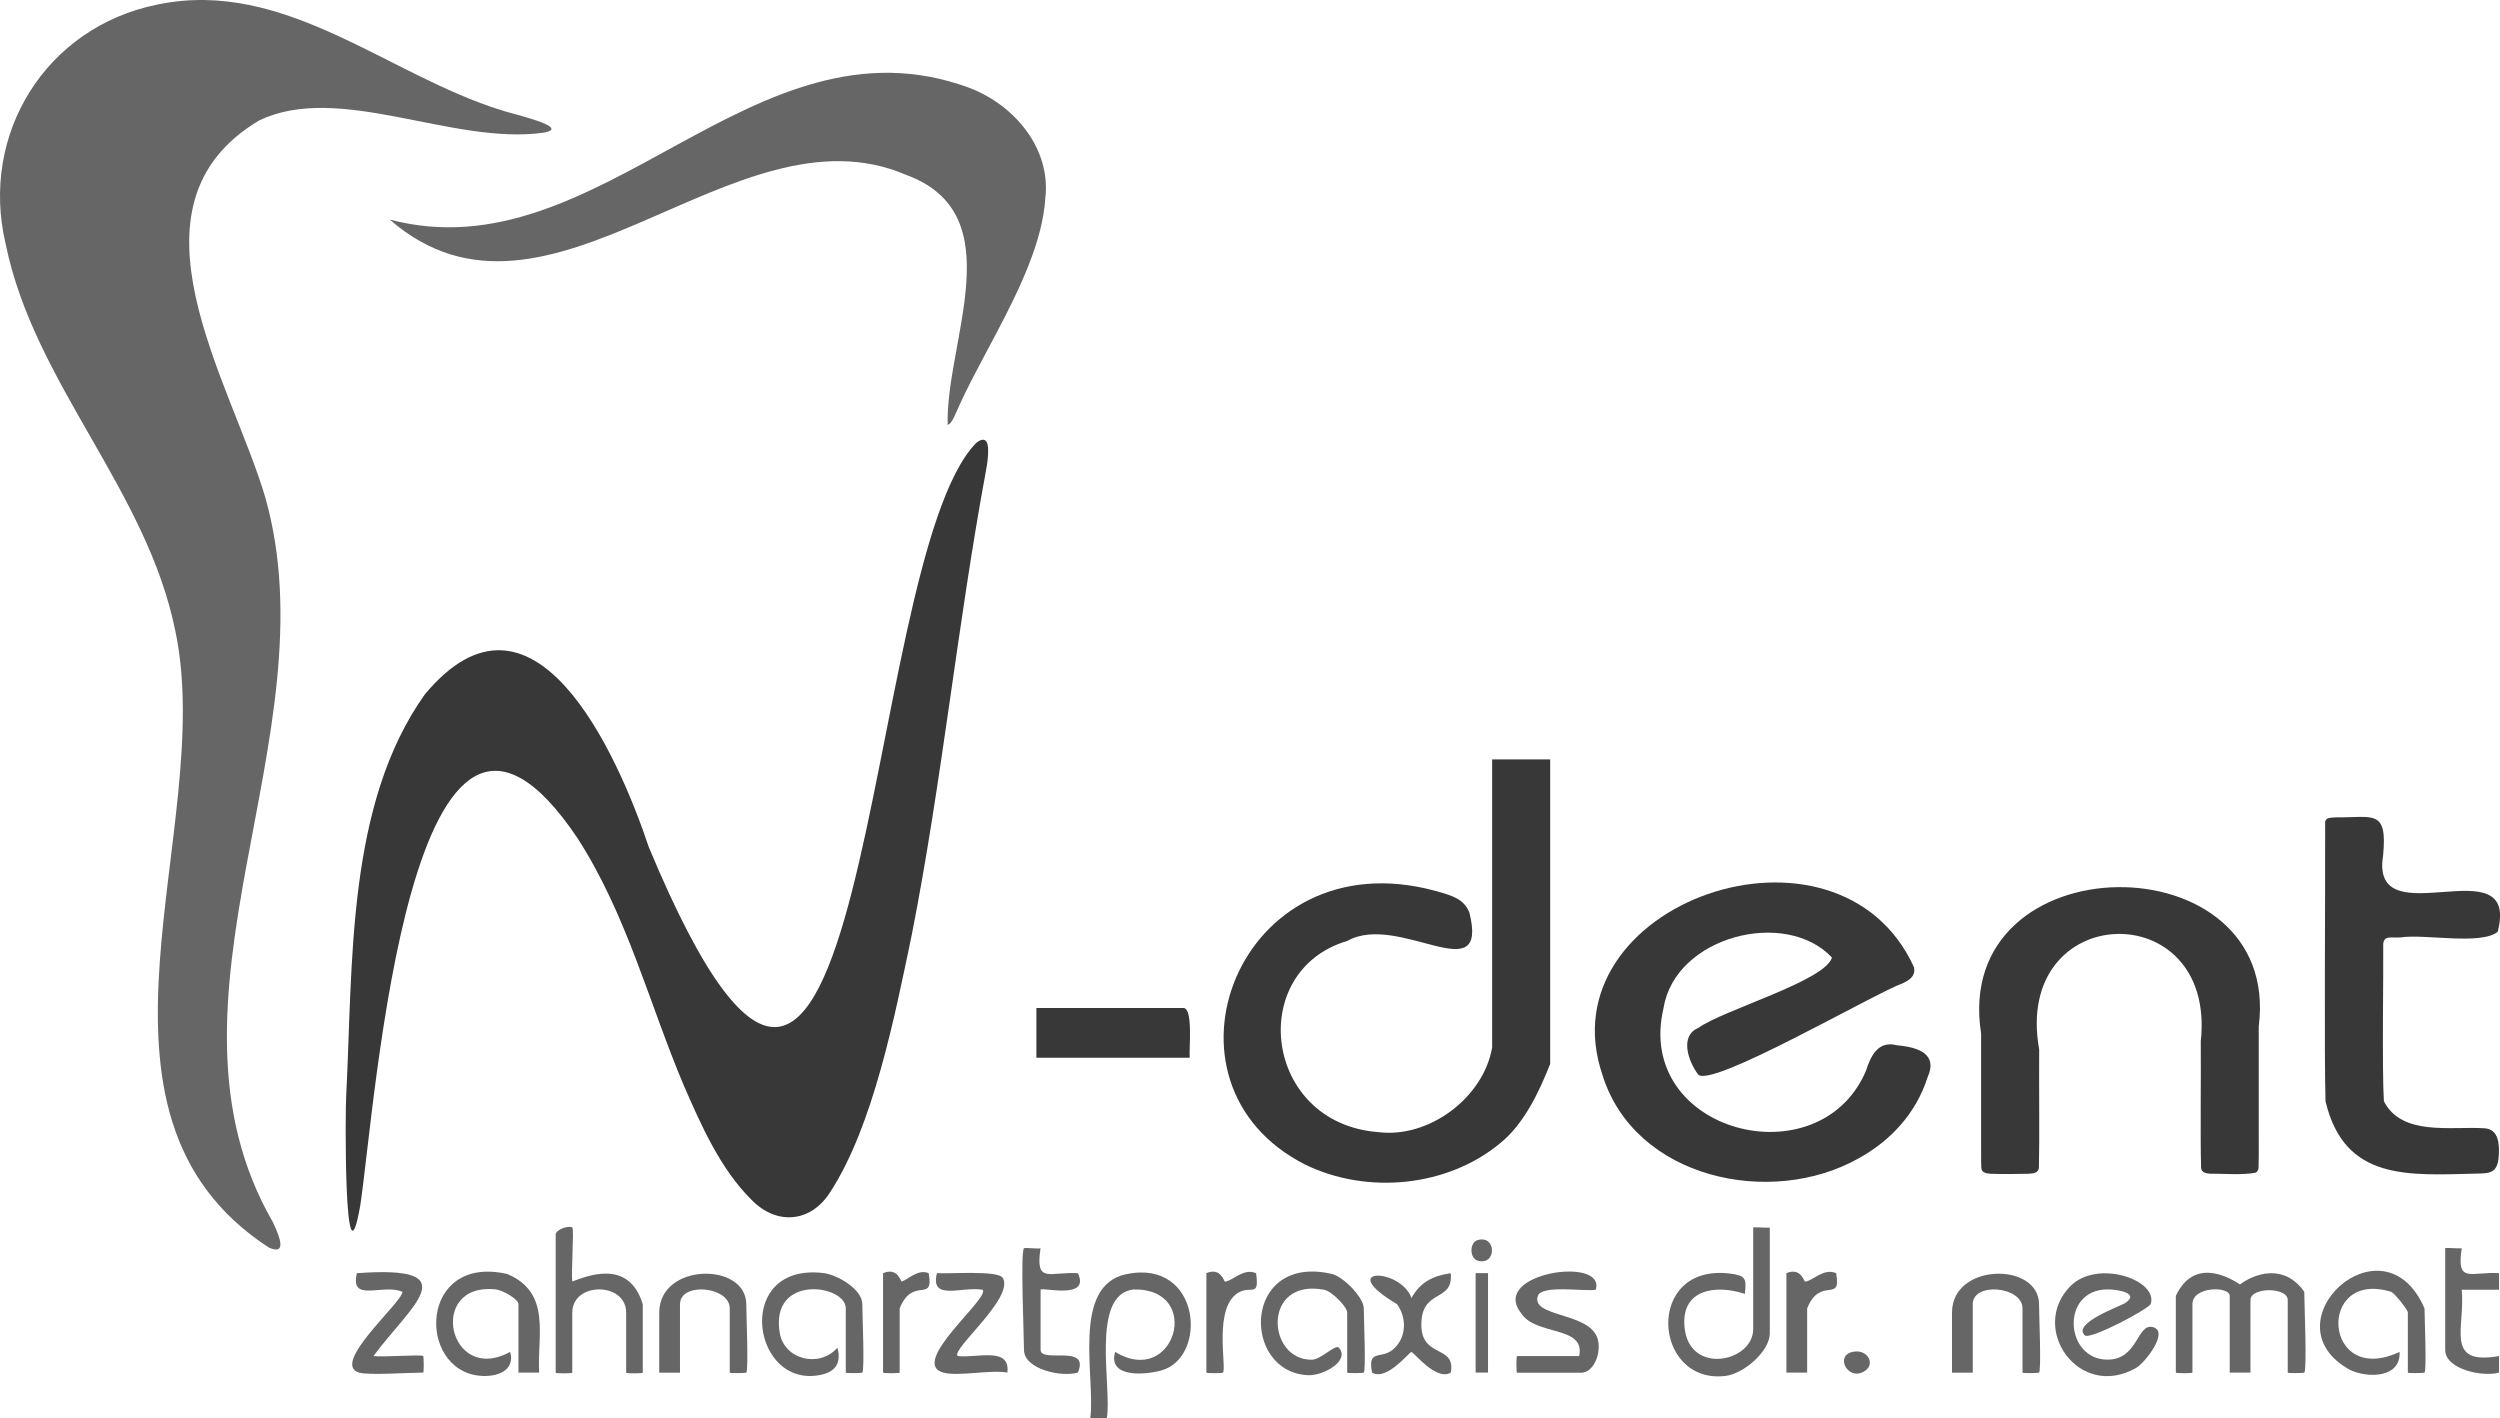 <?xml version="1.0" encoding="UTF-8"?><svg id="uuid-de615412-b963-4ef6-bdb3-fecaa530039b" xmlns="http://www.w3.org/2000/svg" width="380.89" height="216.07" viewBox="0 0 380.89 216.07"><defs><style>.uuid-fd2cc3b1-2cb1-415a-b7d1-d1a6bf533de9{fill:#383838;}.uuid-cedda2ac-e22e-4170-afa3-a7c96fb0ca95{fill:#666;}</style></defs><path class="uuid-fd2cc3b1-2cb1-415a-b7d1-d1a6bf533de9" d="M379.97,178.25c-.58.53-1.59.53-2.42.55-10.49.24-20.33,1.24-23.24-11-.22-6.89-.03-30.95-.06-42.52.05-.8.99-.68,1.62-.75,5.65.07,7.9-1.37,7.21,5.81-2.09,12.78,20.95-1.85,17.46,11.62-2.55,2.09-11.2.29-14.79.86-1.4.11-2.55-.37-2.65,1.02.05,3.66-.2,19.39.1,23.94,2.73,5.36,10.24,3.79,15.33,4.12,2.24.15,2.34,2.57,2.13,4.7-.09.67-.28,1.2-.59,1.54l-.09.09Z"/><path class="uuid-cedda2ac-e22e-4170-afa3-a7c96fb0ca95" d="M166.11,216.07c.82-6.17-2.97-20.2,5.51-21.95,11.39-2.35,12.47,12.79,5.24,14.7-2.71.72-8.11,1.02-6.96-2.85,9.09,5.55,13.49-9.73,2.81-9.51-6.64.73-3.27,14.92-4.08,19.61h-2.53Z"/><path class="uuid-cedda2ac-e22e-4170-afa3-a7c96fb0ca95" d="M380.75,209.12c-2.39.7-8.21-.44-8.21-3.47v-15.47c0-.13,2.07.08,2.52,0-.83,5.49,1.35,3.53,5.68,3.79v2.53h-5.68c.57,5.74-2.7,11.58,5.68,10.1v2.53Z"/><path class="uuid-fd2cc3b1-2cb1-415a-b7d1-d1a6bf533de9" d="M150.29,67.31c.5.61.18,3.22-.1,4.56-4.34,23.42-6.68,47.25-11.29,70.62-2.58,12.35-5.85,29.02-12.38,39.08-2.89,4.65-8.13,5.24-12.04,1.21-4.76-4.73-7.67-11.37-10.33-17.47-5.29-12.56-8.61-25.84-16.11-37.53-25.62-38.29-30.86,41.01-33.16,55.93-2.46,13.94-2.3-14.82-2.13-16.89,1.03-20,.02-44.22,11.97-61.02,16.46-19.76,29.32,8.86,34.13,23.27,34.02,81.57,31.89-43.1,49.87-61.58.65-.53,1.22-.67,1.53-.25l.04.06Z"/><path class="uuid-fd2cc3b1-2cb1-415a-b7d1-d1a6bf533de9" d="M236.18,115.69v46.4c-1.65,4.17-3.96,9.15-7.64,12.1-8.05,6.67-20.26,7.82-29.63,3.27-24.51-12.32-10.27-49.79,19.67-41.76,2.66.74,4.43,1.22,5.29,3.33,3.03,12.18-10.78-.11-18.61,4.33-15.41,4.57-12.75,27.77,4.69,29.12,7.78,1,16.09-5.27,17.39-12.91v-43.87h8.84Z"/><path class="uuid-cedda2ac-e22e-4170-afa3-a7c96fb0ca95" d="M144.38,64.74c-.34-12.71,10.01-32.11-6.31-38.09-26.25-11.32-54.48,27.91-78.7,6.8C91.56,41.97,114.69,1.16,147.74,13.4c6.83,2.63,12.41,9.22,11.52,16.82-.41,6.53-3.87,13.72-7.41,20.46-2.26,4.29-4.55,8.42-6.12,12.05-.32.67-.71,1.78-1.34,2.01Z"/><path class="uuid-fd2cc3b1-2cb1-415a-b7d1-d1a6bf533de9" d="M258.7,163.68c-1.46-1.96-2.85-5.86.05-7.07,3.74-2.72,19.35-7.16,20.36-10.72-7.04-7.53-23.86-3.26-25.65,7.65-4.54,18.99,23.73,26.3,30.83,9.61.75-2.41,1.95-4.65,4.74-3.89,3.33.29,6.25,1.37,4.64,4.89-1.75,5.48-5.62,9.64-10.46,12.31-13.37,7.57-34.17,3.15-39.07-12.7-8.88-26.18,35.94-41.84,47.49-16.35.2,1.3-.64,1.86-1.66,2.36-4.49,1.62-29.5,16.21-31.27,13.91Z"/><path class="uuid-fd2cc3b1-2cb1-415a-b7d1-d1a6bf533de9" d="M343.59,178.67c-1.78.38-4.98.14-6.82.15-.62-.04-1.35-.14-1.42-.86-.14-4.91,0-13.89-.05-19.31,2.44-22.5-28.7-21.52-24.62,1.24-.04,4.97.07,13.85-.04,18-.05.84-.91.9-1.6.94-1.46.05-4.37.06-5.73,0-.66-.03-1.46-.17-1.45-.97-.05-1.1-.01-3.55-.03-6.59v-13.82c-4.59-29.41,45.94-29.67,42.3-1.06,0,4.83,0,10.65,0,15.69,0,2.58.02,4.67-.02,5.69-.02.37-.1.71-.45.88l-.08.03Z"/><path class="uuid-fd2cc3b1-2cb1-415a-b7d1-d1a6bf533de9" d="M157.9,161.15v-7.58h22.41c1.49.04.83,6.19.95,7.58h-23.36Z"/><path class="uuid-cedda2ac-e22e-4170-afa3-a7c96fb0ca95" d="M351.08,209.12c-.09.09-2.53.13-2.53,0v-11.05c0-2-5.68-2-5.68,0v11.05h-3.16v-11.68c0-1.51-5.68-1.49-5.68,1.26v10.42c0,.13-2.53.13-2.53,0v-11.68c2.66-5.65,7.64-3.15,9.78-1.75,2.29-1.71,6.74-3.21,9.79,1.12,0,1.7.44,11.88,0,12.31Z"/><path class="uuid-cedda2ac-e22e-4170-afa3-a7c96fb0ca95" d="M269.64,187.03v16.1c0,2.78-4.02,6.2-6.8,6.51-11.11,1.26-12.26-17.23.75-15.6,2.34.29,2.53.71,2.25,3.09-4.43-1.46-9.75-.74-9.19,5.08.7,7.39,10.46,5.31,10.46.29v-15.47c0-.13,2.07.08,2.53,0Z"/><path class="uuid-cedda2ac-e22e-4170-afa3-a7c96fb0ca95" d="M317.62,203.44c-1.91-1.84,5.35-4.4,6.13-4.89,2.39-1.54-1.16-2.11-2.66-2.1-7.2.03-6.53,10.7,0,10.7,4.71,0,4.45-5.62,6.94-4.95s-1.21,5.43-2.6,6.22c-8.7,4.96-16.36-6.06-9.97-12.49,4.08-4.1,13.32-.95,12.23,2.71-.22.75-9.29,5.56-10.06,4.81Z"/><path class="uuid-cedda2ac-e22e-4170-afa3-a7c96fb0ca95" d="M82.15,209.12h-3.16v-10.42c0-.77-2.42-2.14-3.45-2.25-10.54-1.15-7.24,14.67,2.19,9.52.8,2.97-2.17,3.86-4.59,3.64-9.64-.85-9.35-18.57,4.14-15.51,6.82,2.87,4.51,9.5,4.87,15.02Z"/><path class="uuid-cedda2ac-e22e-4170-afa3-a7c96fb0ca95" d="M84.68,187.98c.22-.78,2.16-1.32,2.52-.94.29.3-.21,6.94,0,8.2,1.95-.69,8.59-3.66,10.73,3.48,0,0,0,10.42,0,10.42,0,.13-2.53.13-2.53,0v-9.15c0-4.72-8.21-4.72-8.21,0v9.15c0,.13-2.53.13-2.53,0v-21.15Z"/><path class="uuid-cedda2ac-e22e-4170-afa3-a7c96fb0ca95" d="M207.78,209.12c-.09.09-2.53.13-2.53,0v-9.15c0-.86-2.34-3.24-3.49-3.46-9.51-1.83-8.78,10.78-1.86,10.65,1.38-.03,3.56-2.41,4.08-1.83,1.78,1.99-2.39,4.28-4.63,4.19-10.26-.38-10.1-18.56,3.56-15.43,1.73.4,4.87,3.6,4.87,5.23,0,1.4.35,9.45,0,9.78Z"/><path class="uuid-cedda2ac-e22e-4170-afa3-a7c96fb0ca95" d="M369.38,209.12c-.09.09-2.53.13-2.53,0v-9.15c0-.4-1.96-2.88-2.53-3.15-11.45-3.51-10.39,14.62,1.27,9.15.2,3.99-4.79,4.02-7.5,2.77-13.06-7.08,5.01-23.93,11.3-9.4,0,1.4.35,9.45,0,9.78Z"/><path class="uuid-cedda2ac-e22e-4170-afa3-a7c96fb0ca95" d="M131.39,209.12c-.09.09-2.53.13-2.53,0v-9.78c0-3.67-11.59-5.27-10.06,3.75.69,4.05,6.02,5.39,8.79,2.24.77,2.87-.87,4.07-3.62,4.29-9.62.76-11.82-17.19,1.43-15.67,2.21.25,5.98,2.49,5.98,4.75,0,1.48.37,10.05,0,10.42Z"/><path class="uuid-cedda2ac-e22e-4170-afa3-a7c96fb0ca95" d="M240.6,206.6c.98-4.71-6.71-3.02-8.88-6.58-4.76-6.08,12.99-8.72,11.4-3.52-1.67.31-8.27-.81-8.83.96-1,3.17,7.39,2.47,8.99,6.16.9,2.08-.34,5.52-2.37,5.52h-9.78c-.13,0-.13-2.53,0-2.53h9.47Z"/><path class="uuid-cedda2ac-e22e-4170-afa3-a7c96fb0ca95" d="M113.71,209.12c-.09.09-2.53.13-2.53,0v-9.78c0-3.36-7.58-4.07-7.58-.63v10.42h-3.16v-9.15c0-7.62,13.26-7.72,13.26-1.26,0,1.48.37,10.05,0,10.42Z"/><path class="uuid-cedda2ac-e22e-4170-afa3-a7c96fb0ca95" d="M310.67,209.12c-.09.09-2.53.13-2.53,0v-9.78c0-3.36-7.58-4.07-7.58-.63v10.42h-3.16v-9.15c0-7.62,13.26-7.72,13.26-1.26,0,1.48.37,10.05,0,10.42Z"/><path class="uuid-cedda2ac-e22e-4170-afa3-a7c96fb0ca95" d="M143.7,209.12c-5.32-1.49,7.32-11.5,5.99-12.62-3.1-.55-8.05,1.8-6.94-2.53,1.73.14,9.29-.46,10.02.71,1.87,3-7.95,10.97-6.86,11.91,2.74.41,8.07-1.53,7.57,2.53-2.64-.47-7.49.64-9.78,0Z"/><path class="uuid-cedda2ac-e22e-4170-afa3-a7c96fb0ca95" d="M54.69,209.12c-4.38-1.33,6.6-10.69,6.63-12.3-3-1.32-8.04,1.75-6.95-2.84,17.09-1.26,8.18,4.97,2.53,12.62,1.19.21,7.32-.27,7.58,0,.09.09.12,2.52,0,2.52-2.15,0-8.31.45-9.78,0Z"/><path class="uuid-cedda2ac-e22e-4170-afa3-a7c96fb0ca95" d="M221.03,193.98c.45,4.55-4.5,2.22-4.48,7.9.02,5.09,5.31,3,4.48,7.25-2.23,1.32-5.64-3.14-5.99-3.14s-3.77,4.46-5.99,3.14c-.75-3.63,1.35-2.01,3.14-3.49,2.1-1.74,2.2-4.81.66-6.94-9.56-5.69.53-5.58,2.2-.94,1.31-2.41,3.31-3.42,6-3.78Z"/><path class="uuid-cedda2ac-e22e-4170-afa3-a7c96fb0ca95" d="M156.01,190.19c.16-.15,1.91.1,2.52,0-.82,5.49,1.33,3.53,5.69,3.79,1.99,4.15-5.68,2.05-5.68,2.52v9.15c0,2.12,7.57-.96,5.68,3.47-2.41.74-8.21-.47-8.21-3.47,0-2.14-.56-14.93,0-15.47Z"/><path class="uuid-cedda2ac-e22e-4170-afa3-a7c96fb0ca95" d="M272.17,193.97c2.23-.93,2.67,1.29,2.85,1.29,1.05-.03,2.83-2.14,4.73-1.28.84,4.7-2.39.36-4.42,5.36,0,0,0,9.78,0,9.78h-3.16v-15.15Z"/><path class="uuid-cedda2ac-e22e-4170-afa3-a7c96fb0ca95" d="M183.79,193.97c2.23-.93,2.67,1.29,2.85,1.29,1.05-.03,2.83-2.14,4.73-1.28.51,3.67-.66,1.94-2.49,2.85-4.17,2.08-1.92,11.68-2.56,12.3-.09.09-2.52.12-2.52,0v-15.15Z"/><path class="uuid-cedda2ac-e22e-4170-afa3-a7c96fb0ca95" d="M134.55,193.97c2.25-.94,2.65,1.3,2.83,1.27.79-.16,2.46-1.98,4.11-1.26.85,4.69-2.4.36-4.42,5.36,0,0,0,9.78,0,9.78,0,.13-2.53.13-2.53,0v-15.15Z"/><rect class="uuid-cedda2ac-e22e-4170-afa3-a7c96fb0ca95" x="224.82" y="193.97" width="1.89" height="15.15"/><path class="uuid-cedda2ac-e22e-4170-afa3-a7c96fb0ca95" d="M282.02,206.03c2.34-.72,3.81,1.65,2.16,2.8-2.47,1.73-4.61-2.05-2.16-2.8Z"/><path class="uuid-cedda2ac-e22e-4170-afa3-a7c96fb0ca95" d="M225.14,188.93c2.9-.81,2.9,3.96,0,3.14-1.27-.36-1.27-2.79,0-3.14Z"/><path class="uuid-cedda2ac-e22e-4170-afa3-a7c96fb0ca95" d="M24.15.66c19.25-3.93,34.92,10.76,52.2,16.12,1.27.49,11.04,2.62,6.45,3.44-13.87,1.93-31.16-7.73-43.33-1.86-21.76,12.98-4.26,39.73.95,57.43,10.31,36.45-18.4,76.56,1.15,110.4,1.26,2.66,2.02,5.02-.6,3.89-31.69-20.63-7.93-63.74-14.24-93.86C22.42,74.67,5.2,58.46.86,37.16-3.1,20.44,6.96,4.15,23.95.7l.2-.04Z"/></svg>